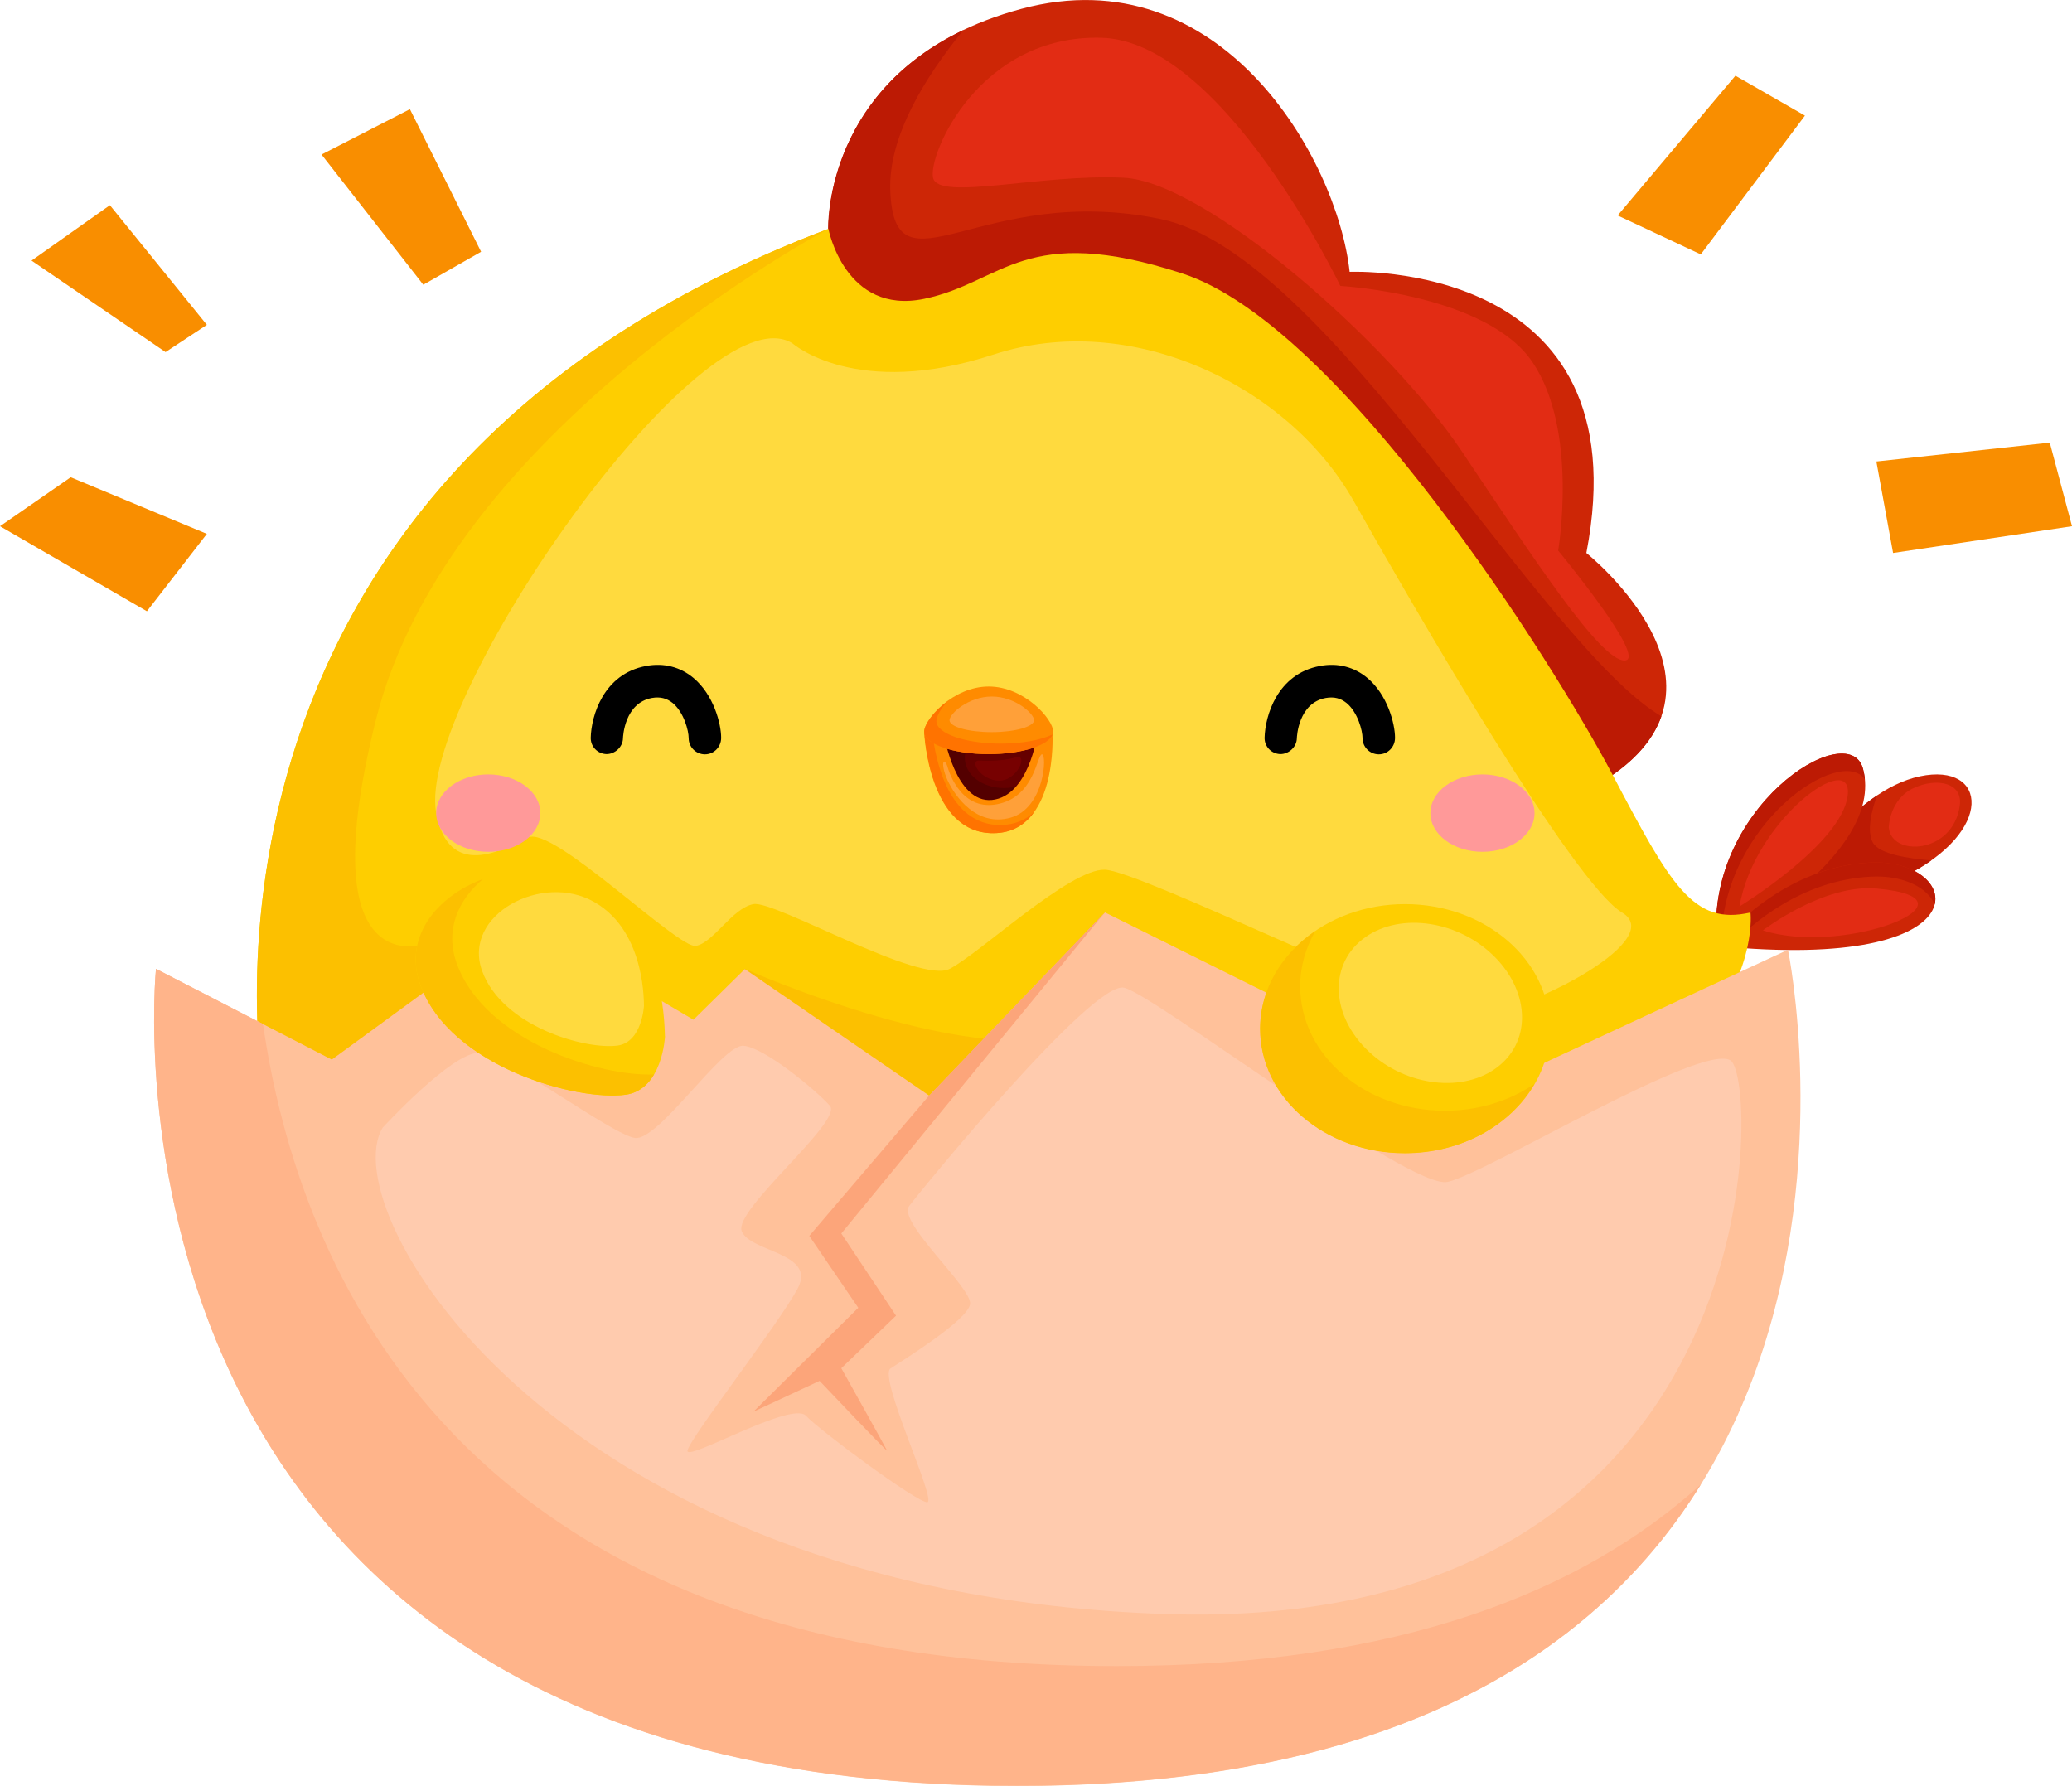 <?xml version="1.0" encoding="utf-8"?>
<!-- Generator: Adobe Illustrator 17.1.0, SVG Export Plug-In . SVG Version: 6.00 Build 0)  -->
<!DOCTYPE svg PUBLIC "-//W3C//DTD SVG 1.1//EN" "http://www.w3.org/Graphics/SVG/1.1/DTD/svg11.dtd">
<svg version="1.1" id="Layer_1" xmlns="http://www.w3.org/2000/svg" xmlns:xlink="http://www.w3.org/1999/xlink" x="0px" y="0px"
	 width="867.4px" height="747.6px" viewBox="0 0 867.4 747.6" enable-background="new 0 0 867.4 747.6" xml:space="preserve">
<g>
	<g>
		<g>
			<path fill="#CD2606" d="M752.4,369.3c0,0,22.9-38.3,51.3-44.3c28.4-6,31.5,23.2-6.6,41.9C759.1,385.6,752.4,369.3,752.4,369.3z"
				/>
			<path fill="#BC1A04" d="M752.4,369.3c0,0,6.7,16.3,44.7-2.4c4.3-2.1,8.1-4.4,11.4-6.7c-9.7-0.8-21.8-2.6-24.5-7.5
				c-2.6-5-0.5-13.4,1.8-19.7C766.3,346.1,752.4,369.3,752.4,369.3z"/>
			<path fill="#CD2606" d="M718.8,396c0,0,70.9-37.4,61.1-74.2C773.9,299.6,712.6,338.6,718.8,396z"/>
			<path fill="#BC1A04" d="M718.8,396c0,0,0.6-0.3,1.7-0.9c0.1-50.1,50.2-83.5,60.2-68.8c-0.1-1.5-0.4-3-0.8-4.5
				C773.9,299.6,712.6,338.6,718.8,396z"/>
			<path fill="#CD2606" d="M718.8,396c0,0,25-33.1,64.1-34.9C822,359.2,833.2,407.3,718.8,396z"/>
			<path fill="#BC1A04" d="M783.3,367c13.7-0.7,23.9,4.8,26.6,11.7c2.4-9.4-9.5-18.5-27-17.6c-39.1,1.9-64.1,34.9-64.1,34.9
				c1.8,0.2,3.4,0.3,5.2,0.4C733,387,754.2,368.4,783.3,367z"/>
			<path fill="#E22C14" d="M738,389.5c0,0,25.4-19.6,47.7-17.5C832.5,376.2,772.6,400.6,738,389.5z"/>
			<path fill="#E22C14" d="M728.2,379.5c0,0,42.7-26.1,45.3-46.4C776,312.9,734.3,343.3,728.2,379.5z"/>
			<path fill="#E22C14" d="M790.7,346.4c0,0,0.2-11.6,10.2-16.4c10-4.7,21-2.3,19.5,7.4C817.5,357.6,791.7,358.8,790.7,346.4z"/>
		</g>
		<path fill="#CD2606" d="M346.8,95.8c0,0-2.5-69.7,80.8-92.1C511-18.7,559.8,66.3,565,113.8c0,0,122.9-5.5,99.1,117.7
			c0,0,73.2,58.4,3,97.9C597,368.9,336.5,157.2,336.5,157.2L346.8,95.8z"/>
		<path fill="#BC1A04" d="M695.5,299.9C644.9,269.8,555.4,106,485.9,91.7c-75.4-15.6-111.4,34.1-113.2-11.8
			c-0.9-22.7,14.6-47.7,30.6-67.3c-58.5,27.9-56.6,83.2-56.6,83.2l-10.3,61.4c0,0,260.5,211.7,330.7,172.2
			C683.4,320.3,691.9,310.1,695.5,299.9z"/>
		<path fill="#FECE00" d="M346.8,95.8c0,0,6.9,36.2,40.1,29.3c33.2-6.9,41.8-32.2,108.1-10.6s155.5,163.3,180,209.7
			c24.4,46.4,33.8,63.4,57.8,57.8c0,0,11.2,90.2-185.7,132.4c-196.9,42.1-436.5-55.7-436.5-55.7S62.6,203.3,346.8,95.8z"/>
		<path fill="#FFDA3E" d="M331.7,143.7c0,0,26.5,23.6,84.3,4.7c57.7-18.8,123.4,13.1,150.6,61.2C593.8,257.8,658.8,369.9,679,382
			c20.2,12-44.4,44-63.3,43c-18.8-1-138.4-60.5-153.2-60.9c-14.7-0.4-52.2,34.9-64.9,41.5c-12.7,6.6-73.3-28.8-82.2-27.1
			c-8.9,1.7-16.7,16.2-24.1,17.5c-7.4,1.3-59.8-50.5-70.2-45.4c-10.3,5.1-33.3,18.1-38.5-10.3C174,293.6,294.3,120.8,331.7,143.7z"
			/>
		<path fill="#FCC000" d="M346.8,95.8C62.6,203.3,110.6,458.6,110.6,458.6s155.3,63.4,318.6,66.1c25.5-44.7,52.8-107.9,24.3-94.1
			c-41,19.8-141.7-25-141.7-25L262,458.3L182.6,394c0,0-54.6,25.1-25.3-92.4C187.7,179.6,346.8,95.8,346.8,95.8z"/>
		<g>
			<path fill="#FFC19A" d="M65.3,405.6l73.6,38l80.2-58.6l71.2,41.9l21.5-21.2l77.2,53l73.6-76.7l154.3,76.7l131.6-61.1
				c0,0,72.6,350.1-322.7,350.1S65.3,405.6,65.3,405.6z"/>
			<path fill="#FFB48A" d="M467.5,697.5c-277.3,0-342.9-168.3-357.4-268.8l-44.8-23.1c0,0-34.8,342,360.5,342
				c160.4,0,243.7-57.6,286.2-126.1C663,665.8,586.5,697.5,467.5,697.5z"/>
			<path fill="#FCA57A" d="M359.3,547.5L315.4,591l27.7-12.9c0,0,28.7,30.3,28.2,29.1c-0.5-1.2-19.1-34.4-19.1-34.4l22.9-22
				l-22.9-34.4L462.5,382L389,458.6l-50.2,58.8L359.3,547.5z"/>
			<path fill="#FFCBAE" d="M160.2,472.1c0,0,29.2-31.8,40.3-31.3c11.1,0.5,55.4,34.1,65.3,35.6c9.9,1.4,36.5-39.2,45.4-38.6
				c8.9,0.7,30.5,18.7,36.2,25.1c5.7,6.4-40.4,43.6-36.9,52.5c3.5,8.9,31.5,8.9,23.4,24.1c-8.2,15.2-45.4,62.9-46.1,67.8
				c-0.7,4.9,43.6-21,49.6-14.6c6,6.4,46.7,36.5,50.8,36.2c4.1-0.4-20.7-52.5-15.4-56c5.3-3.5,32.3-20.2,33.3-26.9
				c1.1-6.7-30.5-34.4-25.5-41.1c5-6.7,76.9-94.6,90-91.4c13.1,3.2,119.5,84.7,135.4,81.3c16-3.4,106-58.3,118.4-50.9
				s18.1,240.3-236.8,231.8C232.9,667.1,138.9,506.9,160.2,472.1z"/>
		</g>
		<g>
			<ellipse fill="#FECE00" cx="588.2" cy="430.6" rx="60.6" ry="52.1"/>
			<path fill="#FCC000" d="M604.9,465c-33.4,0-60.6-23.3-60.6-52.1c0-8.3,2.3-16.1,6.3-23.1c-14,9.5-23.1,24.3-23.1,40.9
				c0,28.8,27.1,52.1,60.6,52.1c23.8,0,44.3-11.8,54.2-29C632.1,460.8,619.1,465,604.9,465z"/>
			<path fill="#FFDA3E" d="M627.3,446.4c-14.2,11.3-38.5,8.6-54.2-6.1c-15.7-14.7-17-35.7-2.8-47c14.2-11.3,38.5-8.6,54.2,6.1
				C640.2,414.1,641.5,435.1,627.3,446.4z"/>
		</g>
		<path fill="#FECE00" d="M278.4,433.8c-0.4,1.1,1.9-44.9-31.2-63.5c-33.2-18.6-83.8,7.7-71.2,42.1c12.6,34.4,65.8,48.7,85.9,45.9
			C277.4,456.2,278.4,433.8,278.4,433.8z"/>
		<path fill="#FFDA3E" d="M269.6,420.9c-0.2,0.7,1.3-30.6-20.7-43.2c-21.9-12.7-55.5,5.3-47.1,28.7c8.4,23.4,43.5,33.2,56.9,31.3
			C268.9,436.1,269.6,420.9,269.6,420.9z"/>
		<path fill="#FCC000" d="M191.3,403.6c-5.2-14.1,0.4-26.8,10.9-35.6c-19.5,7.3-33.5,24.5-26.2,44.4c12.6,34.4,65.8,48.7,85.9,45.9
			c5.7-0.8,9.5-4.4,11.9-8.5C251.8,450.8,203.3,436.2,191.3,403.6z"/>
		<g>
			<path fill="#660000" d="M393.5,315c0,0,2.3-8.6,10-9.8s27.8,0.7,30.3,5.6c2.5,4.9-1,24-17.3,26
				C400.1,338.9,392.5,319.4,393.5,315z"/>
			<path fill="#540000" d="M420.3,329.9c-9.1,0-16.4-5.6-16.4-12.6c0-5.8,5.1-10.6,12-12.1c-4.8-0.4-9.5-0.4-12.4,0.1
				c-7.7,1.2-10,9.8-10,9.8c-0.9,4.4,6.7,23.9,23,21.8c7.4-0.9,12.1-5.3,14.9-10.3C428.4,328.6,424.5,329.9,420.3,329.9z"/>
			<path fill="#FF8B00" d="M395.2,307.8c0,0,4.8,28.6,20.1,27.1c15.3-1.6,18.9-27.1,18.9-27.1l6.4-0.3c0,0,2.2,41.1-24.8,41.3
				c-27,0.2-28.9-41.9-28.9-41.9L395.2,307.8z"/>
			<path fill="#FF7300" d="M418.9,345.4c-22,0.1-27.3-27.7-28.5-38.1l-3.4-0.4c0,0,1.9,42.1,28.9,41.9c8,0,13.3-3.7,17-8.8
				C429.4,343.2,424.9,345.3,418.9,345.4z"/>
			<path fill="#FF8B00" d="M440.9,306.3c0,5.2-12.1,9.4-27,9.4c-14.9,0-27-4.2-27-9.4s12.1-18.9,27-18.9
				C428.8,287.4,440.9,301.1,440.9,306.3z"/>
			<path fill="#FFA039" d="M432.9,301.5c0,2.7-7.9,5-17.7,5s-17.7-2.2-17.7-5c0-2.7,7.9-9.9,17.7-9.9S432.9,298.8,432.9,301.5z"/>
			<path fill="#FF7300" d="M419,311.3c-14.9,0-27-4.2-27-9.4c0-2,1.7-5.1,4.7-8.3c-5.9,4.3-9.8,9.8-9.8,12.7c0,5.2,12.1,9.4,27,9.4
				c13.7,0,25-3.6,26.7-8.2C435.7,309.8,427.9,311.3,419,311.3z"/>
			<path fill="#FFA039" d="M396.6,320.8c0,0,4.7,18.9,20.7,15.9c16-3,16.7-20.8,18.9-20.9s1.1,22.5-13.1,26.5
				c-14.2,4-23.3-8.8-26.5-15.8C393.5,319.4,395.1,316.6,396.6,320.8z"/>
			<path fill="#770101" d="M409.9,318.4c0,0,9.2,0.6,15.1-1.3c5.9-2,0.9,9.9-6.8,9.7C410.4,326.7,405.7,318.3,409.9,318.4z"/>
		</g>
		<g>
			<path d="M577.2,315.8c-3.7,0-6.8-3-6.8-6.8c0-3.1-2-10.8-6.7-14.7c-2.5-2-5.2-2.7-8.7-2.1c-11.5,2.1-12.1,16.3-12.1,16.9
				c-0.1,3.7-3.4,6.6-6.9,6.6c-3.7-0.1-6.7-3.1-6.6-6.9c0.2-8.9,5.2-26.7,23.2-30c7.4-1.4,14.3,0.4,19.8,5
				c8.4,7,11.6,19.1,11.6,25.1C584,312.7,581,315.8,577.2,315.8z"/>
		</g>
		<ellipse fill="#FF9999" cx="620.6" cy="340.4" rx="21.8" ry="16.2"/>
		<g>
			<path d="M295.1,315.8c-3.7,0-6.8-3-6.8-6.8c0-3.1-2-10.8-6.7-14.7c-2.5-2-5.2-2.7-8.7-2.1c-11.5,2.1-12.1,16.3-12.1,16.9
				c-0.1,3.7-3.4,6.6-6.9,6.6c-3.7-0.1-6.7-3.1-6.6-6.9c0.2-8.9,5.2-26.7,23.2-30c7.4-1.4,14.3,0.4,19.8,5
				c8.4,7,11.6,19.1,11.6,25.1C301.9,312.7,298.9,315.8,295.1,315.8z"/>
		</g>
		<ellipse fill="#FF9999" cx="204.4" cy="340.4" rx="21.8" ry="16.2"/>
		<path fill="#E22C14" d="M561.1,119.7c0,0-49.1-102.6-100.1-103.9c-51-1.3-72.5,48.7-70.4,58.6c2.1,9.9,45.1-1.7,79.8,0
			c34.7,1.7,111.4,69.5,141.6,114.6s58,87.7,68.1,87.5c10.1-0.2-27.8-46-27.8-46s8.6-50.2-10.7-78.8
			C622.5,123.1,561.1,119.7,561.1,119.7z"/>
	</g>
	<polygon fill="#F98E00" points="134.6,64.7 171.6,45.7 201.4,105.4 177.2,119.2 	"/>
	<polygon fill="#F98E00" points="13.2,109.1 46,85.9 86.6,136 69.3,147.4 	"/>
	<polygon fill="#F98E00" points="0,220.3 29.6,199.8 86.6,223.5 61.5,255.9 	"/>
	<polygon fill="#F98E00" points="677.2,90.2 726.5,31.7 755.6,48.4 712,106.5 	"/>
	<polygon fill="#F98E00" points="785.5,193.2 858.1,185.3 867.4,220.3 792.5,231.5 	"/>
</g>
</svg>
